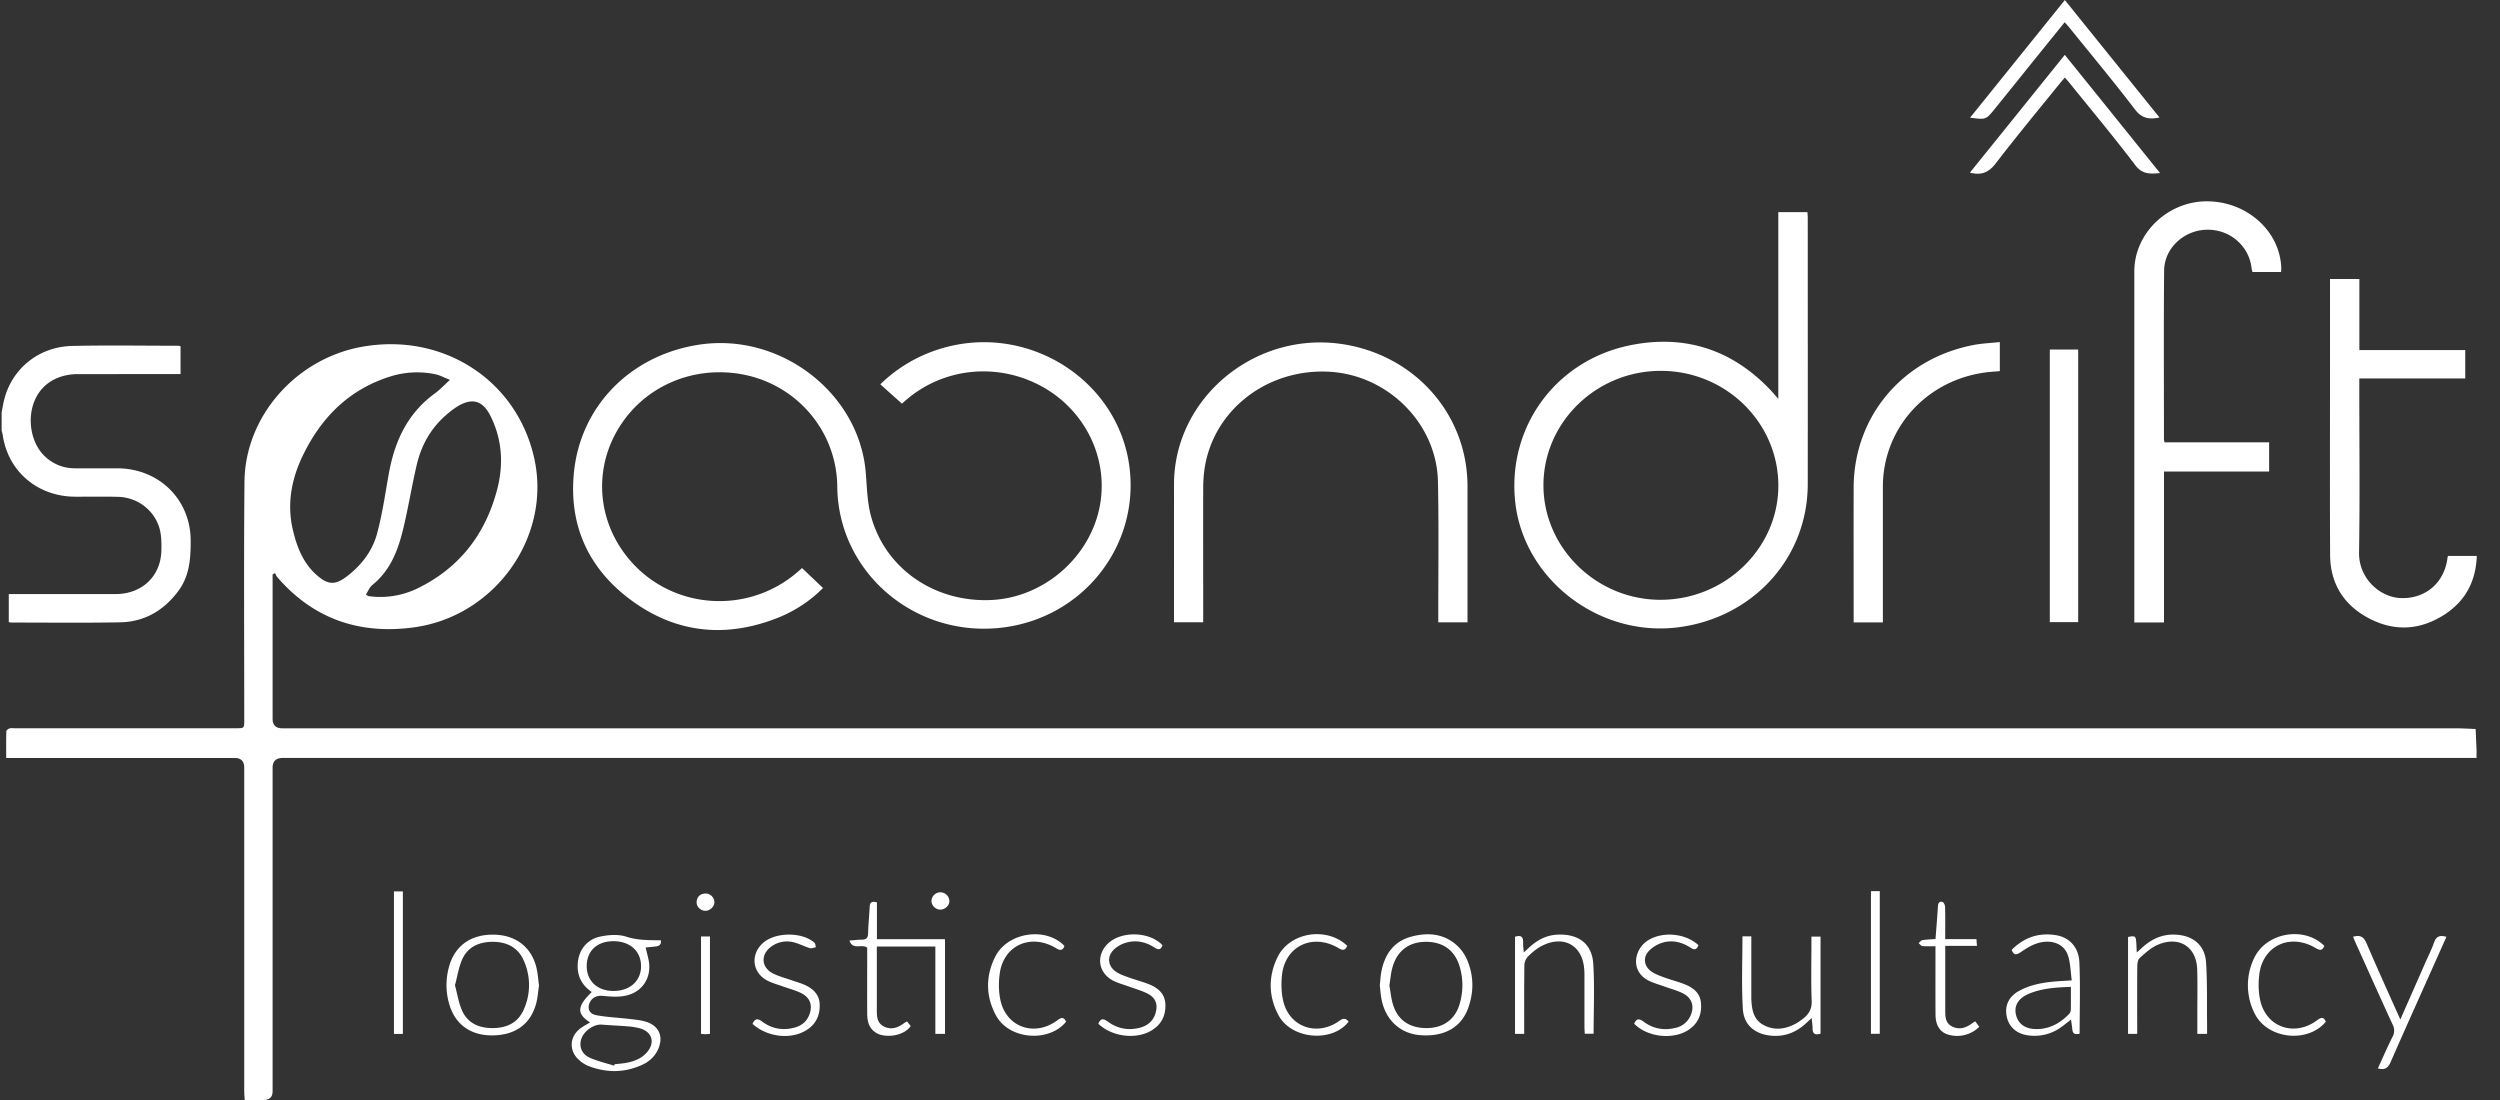 <svg width="100" height="44" viewBox="0 0 100 44" fill="none" xmlns="http://www.w3.org/2000/svg">
    <rect x="0" y="0" width="100" height="44" fill="#333333" stroke="none"/>
    <g clip-path="url(#p36gpf0t9a)" fill="#fff">
        <path d="M.07 16.476c.025-.138.049-.278.08-.416.285-1.274 1.37-2.188 2.727-2.222 1.417-.033 2.835-.008 4.252-.008.024 0 .05.01.093.018v1.116H3.126c-.825 0-1.457.389-1.74 1.058-.315.743-.14 1.71.399 2.222a1.71 1.71 0 0 0 1.206.488c.567.004 1.135 0 1.7 0 1.666.006 2.92 1.24 2.935 2.864.006.73-.037 1.438-.501 2.055-.576.768-1.344 1.226-2.328 1.242-1.443.026-2.887.009-4.33.009-.032 0-.066-.009-.116-.015v-1.125h4.274c1.053 0 1.805-.712 1.83-1.735.006-.24.006-.487-.037-.724-.14-.803-.847-1.404-1.686-1.429-.576-.016-1.15-.004-1.726-.006-1.507-.006-2.69-1.017-2.898-2.473-.008-.057-.028-.113-.043-.168v-.753l.005.002z"/>
        <path d="M10.904 22.973v5.777c0 .255.129.382.387.382h86.914c.273 0 .546.017.82.028l.036.818c.004.098 0 .198 0 .34H11.312c-.272 0-.408.13-.408.39V43.65c0 .231-.122.348-.365.349h-.75c-.007-.128-.02-.24-.02-.354V30.704c0-.257-.128-.385-.385-.385H.248c0-.37-.004-.718.006-1.067 0-.04.076-.099.127-.115.063-.021.136-.007.204-.007H9.43c.34 0 .34 0 .34-.324 0-3.176-.02-6.354.009-9.53.021-2.616 2.055-4.925 4.688-5.402 3.27-.592 6.25 1.355 6.916 4.521.655 3.12-1.604 6.266-4.837 6.701-2.19.296-4.03-.353-5.463-2.02-.036-.043-.053-.101-.08-.153l-.096.052-.002-.002zm7.098-7.777c-.245-.096-.41-.19-.587-.226a3.57 3.57 0 0 0-1.756.075c-1.692.517-2.81 1.655-3.545 3.174-.46.952-.645 1.954-.395 2.996.165.69.421 1.346.995 1.827.417.35.692.358 1.127.038.597-.444 1.044-1.02 1.236-1.716.214-.785.329-1.599.473-2.402.23-1.29.737-2.425 1.857-3.235.189-.138.35-.313.593-.533l.002.002zm-3.366 8.582c.062.042.082.063.105.067a3.404 3.404 0 0 0 1.976-.318c1.685-.826 2.702-2.178 3.164-3.929.267-1.006.213-2.008-.26-2.956-.322-.649-.767-.747-1.38-.348a3.69 3.69 0 0 0-.383.295c-.627.538-1.006 1.224-1.189 2.007-.193.828-.33 1.67-.526 2.498-.207.87-.501 1.701-1.247 2.304-.114.092-.172.25-.258.38h-.002z"/>
        <path d="m32.085 22.726.836.795a5.337 5.337 0 0 1-1.79 1.184c-2.053.818-4.025.638-5.809-.642-1.773-1.272-2.58-3.036-2.363-5.178.271-2.653 2.264-4.666 4.97-5.093 3.255-.515 6.426 1.9 6.7 5.095.049.581.057 1.178.205 1.736.564 2.118 2.546 3.484 4.822 3.377 2.109-.098 3.968-1.724 4.343-3.793.341-1.89-.6-3.808-2.335-4.754-1.767-.964-3.919-.747-5.424.55l-.163.143-.864-.774a5.877 5.877 0 0 1 2.29-1.385c3.566-1.172 7.36 1.24 7.697 4.89.282 3.058-1.9 5.776-4.987 6.211-3.532.498-6.69-2.144-6.722-5.628-.022-2.251-1.675-4.151-3.923-4.507-1.978-.313-3.89.572-4.87 2.254-.982 1.688-.771 3.755.532 5.24 1.704 1.944 4.69 2.141 6.666.438.064-.054.127-.11.191-.167l-.002.008zM71.132 15.956V8.484h1.165c.005.084.013.163.013.243 0 3.544.004 7.088 0 10.635-.002 2.935-2.158 5.329-5.15 5.726-3.19.425-6.237-1.92-6.555-5.046-.303-2.984 1.638-5.643 4.63-6.237 2.215-.44 4.104.209 5.628 1.843.076.08.144.165.27.308zm-9.394 3.454c0 2.506 2.115 4.578 4.675 4.582 2.59.002 4.72-2.057 4.721-4.565 0-2.528-2.102-4.587-4.69-4.593-2.587-.006-4.706 2.055-4.706 4.576zM58.698 24.892h-1.167v-.287c0-1.78.024-3.561-.013-5.342-.047-2.33-2.016-4.283-4.381-4.395-2.505-.12-4.654 1.59-4.964 3.952-.03.224-.043.45-.045.674-.004 1.705 0 3.41 0 5.115v.282h-1.167v-.263c0-1.756-.002-3.51 0-5.266.006-3.417 3.192-6.095 6.668-5.607 2.939.414 5.067 2.799 5.071 5.686v5.448l-.002.003zM86.563 24.898h-1.19V10.852c0-1.506 1.308-2.778 2.86-2.799 1.614-.02 2.964 1.17 3.018 2.663 0 .049-.004.099-.008.164h-1.146c-.011-.053-.028-.107-.035-.162-.105-.893-.881-1.554-1.801-1.529-.91.025-1.688.74-1.696 1.634-.02 2.25-.007 4.498-.007 6.748 0 .031.011.062.022.123h4.185v1.168H86.56v6.034l.003.002zM98.61 14.003v1.136h-4.238v.337c0 2.208.026 4.415-.01 6.62-.017 1.046.838 1.795 1.666 1.827.997.037 1.762-.617 1.876-1.64 0-.009.007-.015.02-.045h1.148c-.037 1.007-.447 1.804-1.307 2.354-.957.613-1.97.676-2.98.155-1.036-.533-1.573-1.404-1.58-2.546-.013-2.492-.004-4.982-.004-7.474V11.16h1.174v2.843h4.239-.005zM75.317 24.896h-1.171v-.253c0-1.714-.004-3.425 0-5.139.008-2.84 1.945-5.151 4.779-5.701.341-.067.694-.08 1.068-.12v1.162c-.215.02-.428.03-.638.062-2.341.34-4.038 2.256-4.04 4.555v5.436l.002-.002zM81.992 13.982h1.135v10.903h-1.135V13.982zM86.403 6.923c-.419.042-.72.044-.995-.32-.851-1.123-1.756-2.205-2.642-3.303-.047-.059-.099-.113-.172-.197-.066.077-.127.142-.182.211-.865 1.071-1.746 2.13-2.582 3.222-.278.362-.572.488-1.034.37 1.262-1.564 2.517-3.123 3.796-4.711 1.273 1.577 2.528 3.136 3.811 4.728z"/>
        <path d="M86.38 4.7c-.426.09-.714.028-.98-.32-.847-1.108-1.74-2.179-2.614-3.263-.056-.069-.119-.136-.198-.228-.288.358-.56.69-.828 1.023-.658.816-1.313 1.632-1.971 2.446-.35.433-.355.433-.987.35L82.594.002c1.27 1.578 2.522 3.13 3.788 4.7l-.002-.003zM23.604 40.897c-.546-.347-.526-.642.067-1.217-.38-.258-.572-.607-.565-1.061.01-.571.335-1.038.909-1.157.333-.07.72-.097 1.034.004.398.13.785.14 1.184.144h.2c.026.15-.045.233-.212.25l-.394.04c.054.265.146.514.146.765.003.61-.397 1.075-1.019 1.176-.281.046-.58.02-.866-.007-.232-.02-.44.086-.52.323-.069.207.017.4.281.45.42.079.85.096 1.275.146.23.027.465.044.684.107.546.157.744.59.52 1.102-.135.31-.376.517-.683.65-.695.306-1.402.298-2.103.03a1.282 1.282 0 0 1-.421-.28c-.366-.36-.33-.894.075-1.212.118-.092.254-.16.404-.253h.004zm.96 1.728.023-.056c.152-.017.307-.027.458-.054.326-.061.627-.176.845-.436.318-.38.195-.799-.28-.941a2.537 2.537 0 0 0-.505-.084c-.342-.03-.684-.04-1.026-.069-.3-.027-.692.226-.814.538-.114.29-.022.617.294.77.314.15.667.226 1.004.334v-.002zm-1.095-3.97c.004.596.438.991 1.088.983.651-.007 1.088-.408 1.085-.996-.002-.6-.449-1-1.113-.994-.656.006-1.064.393-1.06 1.006zM37.792 41.355h-.378V37.86h-2.341v2.505c0 .272-.006.552.29.698.3.147.566.038.813-.146.026-.019.058-.033.105-.06l.148.185c-.303.427-1.02.465-1.337.298-.333-.176-.404-.48-.404-.81-.004-.793 0-1.588 0-2.381v-.24c-.213-.174-.572.119-.71-.287.197-.015.347-.036.5-.036.17 0 .238-.069.245-.238.01-.358.047-.718.064-1.076.009-.184.095-.232.29-.178v1.475H37.8v3.79l-.007-.003zM21.56 39.426c-.037.232-.05.477-.112.71-.228.843-.853 1.284-1.784 1.28-.877-.004-1.492-.473-1.711-1.31a2.711 2.711 0 0 1 .008-1.435c.228-.837.869-1.297 1.785-1.285.883.01 1.522.502 1.715 1.337.054.226.067.46.099.703zm-3.362-.02c.095.349.144.702.284 1.016.232.515.692.712 1.257.701.56-.008.99-.234 1.21-.738a2.377 2.377 0 0 0-.004-1.973c-.221-.505-.658-.733-1.212-.739-.561-.006-1.024.197-1.25.713-.137.316-.188.668-.283 1.017l-.002.002zM55.192 39.414c.022-.19.028-.383.067-.571.135-.67.488-1.187 1.19-1.377.689-.186 1.355-.12 1.886.406.157.157.286.36.367.563.252.621.252 1.26.026 1.885-.281.784-.971 1.163-1.926 1.086-.8-.065-1.386-.611-1.543-1.446-.035-.18-.045-.364-.067-.548v.002zm.383.004c.047.249.069.527.152.787.198.619.682.93 1.37.918.645-.012 1.109-.351 1.287-.958.14-.475.149-.956.022-1.435-.183-.687-.647-1.049-1.344-1.057-.692-.008-1.178.35-1.365 1.027-.062.224-.08.458-.122.718zM80.468 37.995c.488-.494 1.077-.7 1.772-.588.528.086.907.473.935 1.082.043.95.01 1.902.01 2.858-.165.04-.277.019-.292-.17-.01-.12-.032-.242-.052-.395-.154.12-.277.222-.408.314a1.805 1.805 0 0 1-1.292.32c-.458-.052-.78-.33-.868-.738-.097-.45.075-.82.505-1.05.486-.262 1.019-.34 1.563-.38.152-.01.307-.018.53-.033-.049-.345-.051-.682-.15-.99-.15-.468-.65-.667-1.215-.498-.238.072-.464.214-.67.356-.177.121-.284.134-.37-.088h.002zm2.37 1.48c-.588.02-1.14.054-1.662.267-.441.18-.624.48-.536.852.093.385.4.584.873.569.512-.017.911-.255 1.253-.605a.288.288 0 0 0 .067-.178c.006-.29.002-.581.002-.904l.002-.002zM60.968 41.355h-.367V37.47c.245-.084.335.01.324.245-.004.113.015.228.026.383.125-.113.213-.199.307-.279.301-.253.639-.416 1.045-.433.837-.037 1.378.36 1.428 1.172.056.923.013 1.85.013 2.791h-.353c-.004-.09-.013-.18-.013-.268v-2.054c0-.1-.002-.201-.013-.3-.084-.918-.819-1.324-1.67-.903-.217.106-.41.274-.583.443a.546.546 0 0 0-.137.352c-.011.818-.007 1.636-.007 2.454v.282zM88.282 41.355h-.389v-.834c0-.586.013-1.172-.006-1.756-.03-.904-.74-1.343-1.589-.968-.264.115-.49.328-.71.523-.072.064-.094.209-.096.318-.009.811-.004 1.621-.004 2.433v.284h-.366v-3.877c.286-.056.31-.037.33.233l.019.389.189-.172c.367-.343.787-.556 1.313-.544.729.017 1.225.408 1.27 1.12.052.807.03 1.62.04 2.43v.421zM94.125 37.47c.295-.088.432.015.542.272.43 1.009.886 2.007 1.346 3.038l1.001-2.274c.119-.268.252-.532.349-.808.086-.245.234-.303.494-.224l-.421.942c-.604 1.356-1.217 2.707-1.81 4.067-.104.239-.239.329-.512.253.196-.424.38-.851.59-1.27a.49.49 0 0 0 .008-.468c-.505-1.097-.998-2.2-1.494-3.3-.035-.073-.063-.15-.095-.226l.002-.002zM69.7 37.453h.353v2.5c.017.423.08.837.507 1.057.439.226.882.153 1.3-.081.089-.05.17-.113.252-.174.241-.184.37-.396.355-.724-.03-.76-.01-1.519-.01-2.28v-.287h.365v3.883c-.204.063-.323.017-.32-.22 0-.121-.02-.244-.035-.406l-.226.21c-.387.358-.838.542-1.378.498-.653-.055-1.111-.417-1.15-1.074-.056-.956-.015-1.916-.015-2.9l.002-.002zM77.811 37.566h1.247l.02.27H77.81v2.55c0 .264-.008.534.28.676.298.147.565.044.81-.14.026-.02.056-.035.11-.069l.16.218a1.248 1.248 0 0 1-1.15.337c-.388-.074-.595-.354-.599-.818-.006-.81-.002-1.62-.002-2.43v-.311c-.185 0-.355.01-.52-.006-.056-.005-.104-.078-.155-.118.05-.041.094-.108.15-.119.168-.027.34-.031.527-.046.032-.437.069-.86.095-1.285.008-.12.028-.234.178-.2.052.012.108.127.11.198.01.417.004.833.004 1.293h.002zM43.934 40.95c.093-.229.21-.21.378-.086.379.278.804.364 1.267.249.32-.08.548-.268.642-.586.104-.348.009-.617-.322-.785-.24-.121-.51-.194-.765-.288-.2-.074-.411-.128-.6-.224-.6-.304-.705-.998-.234-1.471.528-.53 1.674-.507 2.199.048-.058.186-.157.2-.32.094-.336-.218-.712-.308-1.103-.203a1.213 1.213 0 0 0-.508.272c-.314.297-.256.707.119.931.144.086.309.142.468.199.25.088.507.159.755.251.382.142.681.374.705.808.023.458-.157.83-.576 1.073-.622.358-1.565.234-2.107-.282h.002zM67.938 37.8c-.063.189-.157.212-.312.11-.344-.224-.731-.323-1.127-.203a1.275 1.275 0 0 0-.565.355c-.236.272-.155.626.155.82.148.095.32.157.488.218.264.096.542.165.802.268.34.134.617.34.657.732.046.45-.096.826-.487 1.09-.617.414-1.651.3-2.182-.24.08-.189.182-.23.365-.093.383.29.817.375 1.288.258a.844.844 0 0 0 .595-.475c.176-.383.071-.722-.311-.912-.228-.113-.48-.178-.72-.264-.194-.07-.392-.128-.579-.21-.813-.361-.653-1.265-.107-1.625.578-.38 1.507-.312 2.038.176l.002-.004zM30.103 40.954c.088-.212.202-.228.376-.096.383.288.82.372 1.288.25.28-.073.492-.232.6-.502.152-.383.045-.703-.33-.887-.227-.11-.479-.175-.72-.261-.2-.073-.41-.128-.6-.222-.63-.314-.717-1.057-.193-1.521.495-.437 1.565-.444 2.055-.006.041.037.04.121.056.182-.08.012-.167.056-.236.035-.243-.073-.471-.2-.718-.249a1.056 1.056 0 0 0-.83.187c-.434.31-.406.834.069 1.075.22.11.462.173.696.255.162.057.327.103.486.165.383.151.673.39.686.823.013.447-.161.814-.574 1.05-.626.358-1.535.243-2.113-.276l.002-.002zM42.578 37.838c-.065.182-.164.193-.33.092-1.012-.61-2.11-.123-2.26 1.023-.048.358-.044.741.038 1.09.251 1.061 1.374 1.434 2.266.77.157-.117.264-.146.35.057-.688.841-2.272.716-2.797-.243-.421-.77-.427-1.584-.034-2.362.494-.981 2.034-1.203 2.769-.425l-.002-.002zM53.887 37.834c-.069.163-.155.205-.33.1-1.041-.627-2.163-.096-2.28 1.089-.032.334-.025.69.052 1.016.247 1.06 1.376 1.436 2.268.779.135-.1.25-.083.348.048-.658.851-2.291.711-2.807-.26-.402-.757-.41-1.554-.037-2.32.49-1.004 1.971-1.232 2.788-.454l-.002.002zM92.973 37.838c-.071.172-.163.195-.333.092-1.02-.617-2.126-.113-2.268 1.047-.043.343-.037.707.038 1.041.241 1.078 1.376 1.465 2.275.791.159-.119.264-.144.348.059-.735.887-2.369.692-2.861-.356a2.494 2.494 0 0 1-.007-2.186c.482-1.032 2.017-1.291 2.808-.488zM74.838 35.646h.353v5.707h-.353v-5.707zM16.115 41.358h-.357v-5.702h.357v5.702zM28.396 41.355c-.075.007-.135.013-.193.013-.05 0-.1-.008-.162-.015v-3.895h.357v3.897h-.002zM28.22 36.432c-.194 0-.363-.16-.355-.351.01-.205.131-.322.338-.34a.354.354 0 0 1 .372.336c.006.182-.166.353-.357.355h.002zM37.625 35.692a.36.36 0 0 1 .35.36c-.006.184-.189.343-.378.332-.183-.01-.34-.17-.338-.347a.36.36 0 0 1 .366-.345z"/>
    </g>
    <defs>
        <clipPath id="p36gpf0t9a">
            <path fill="#fff" transform="translate(.07)" d="M0 0h99v44H0z"/>
        </clipPath>
    </defs>
</svg>
